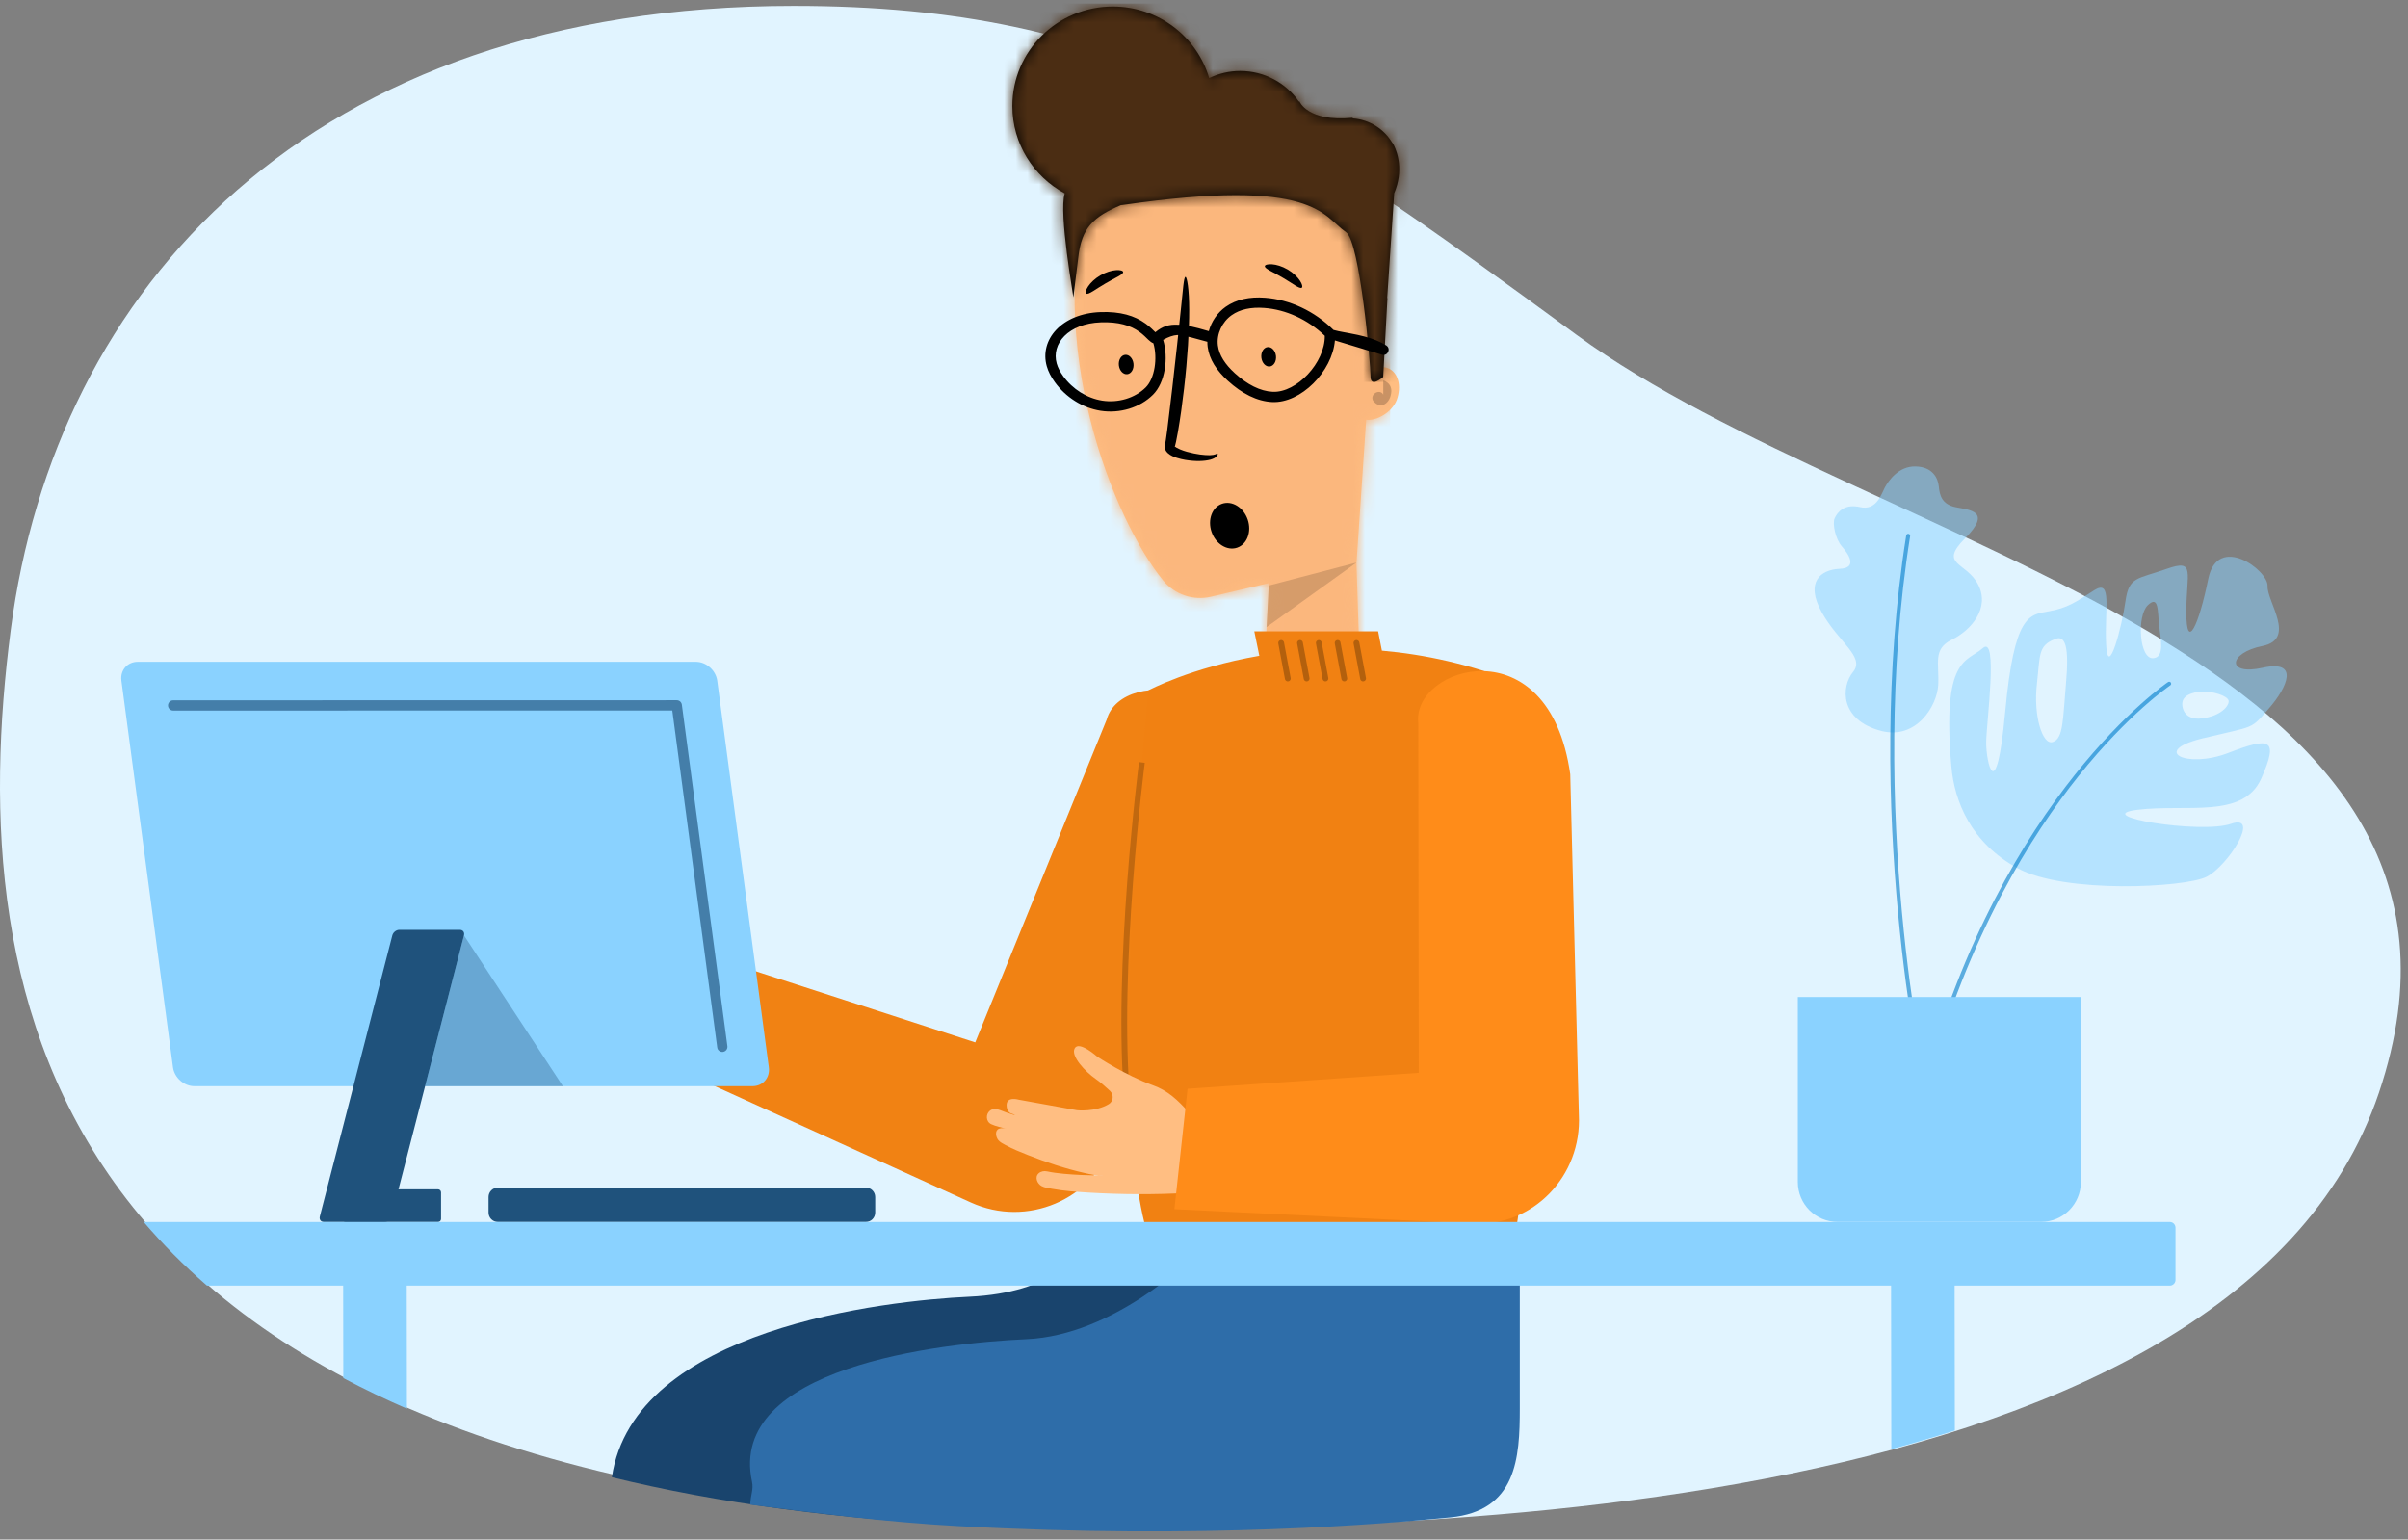 <?xml version="1.0" encoding="UTF-8"?>
<svg width="208px" height="133px" viewBox="0 0 208 133" version="1.1" xmlns="http://www.w3.org/2000/svg" xmlns:xlink="http://www.w3.org/1999/xlink">
    <rect x="0" y="0" width="208" height="133" fill="#808080" stroke="none"/>
    <title>Ilustrations/Branch Copy</title>
    <defs>
        <path d="M10.039,15.885 C10.039,15.885 33.585,9.643 35.235,15.35 C39.329,29.521 33.184,44.589 28.933,49.78 C27.937,50.996 26.334,51.543 24.799,51.183 L24.799,51.183 L19.796,50.009 L20.226,58.387 L11.88,59.301 L12.236,48.236 L12.229,48.234 L11.394,35.898 C10.513,36.011 9.19,35.287 8.758,34.198 C8.314,33 8.631,31.802 9.488,31.455 C9.949,31.263 10.631,31.309 11.111,31.721 Z" id="path-1"></path>
        <path d="M33.133,0.13 C29.187,0.13 25.862,2.74 24.808,6.311 C23.996,5.921 23.09,5.695 22.127,5.695 C20.024,5.695 18.171,6.741 17.061,8.335 L17.007,8.33 C17.007,8.33 16.308,10.107 12.451,9.745 L12.371,9.796 C10.926,9.91 9.684,10.726 8.989,11.901 L8.96,11.919 C8.96,11.919 8.762,12.229 8.598,12.762 C8.593,12.78 8.587,12.799 8.581,12.818 C8.556,12.905 8.531,12.997 8.509,13.094 C8.49,13.178 8.474,13.262 8.46,13.348 C8.449,13.408 8.439,13.469 8.431,13.533 C8.425,13.581 8.419,13.63 8.414,13.679 C8.341,14.39 8.406,15.275 8.827,16.265 L9.429,25.287 L9.41,25.347 L9.776,32.13 C9.776,32.13 10.906,33.151 10.873,32.032 C10.848,31.199 11.787,20.432 12.983,19.624 C15.013,18.24 15.598,14.837 32.342,17.279 C32.371,17.282 32.401,17.282 32.43,17.284 C34.799,18.286 35.823,19.229 36.113,21.781 L36.539,25.246 C36.507,25.246 37.822,18.02 37.286,16.272 C39.981,14.813 41.81,11.981 41.81,8.725 C41.81,3.978 37.925,0.13 33.133,0.13 Z" id="path-3"></path>
    </defs>
    <g id="Page-1" stroke="none" stroke-width="1" fill="none" fill-rule="evenodd">
        <g id="D01" transform="translate(-579, -138)">
            <g id="Group-3" transform="translate(319, 138)">
                <g id="Group" transform="translate(260, 0)">
                    <path d="M87.093,131.621 C116.298,132.746 192.618,132.589 205.49,94.397 C218.362,56.205 161.923,47.772 136.179,28.925 C110.434,10.077 97.064,0.511 68.565,0.511 C26.723,0.511 4.75,24.965 0.927,54.429 C-3.151,85.855 2.985,128.38 87.093,131.621" id="fondo" fill="#E1F4FF"></path>
                    <g id="Group-16" transform="translate(42.475, 0)">
                        <path d="M65.84,108.276 L50.758,108.276 C50.758,108.276 48.566,111.682 41.261,112.02 C34.03,112.356 12.259,114.752 10.377,127.614 C14.94,128.729 19.879,129.655 25.23,130.365 C30.613,131.08 36.404,131.581 42.642,131.839 C49.519,132.125 59.094,132.329 69.824,131.906 C71.862,130.024 73.459,126.892 73.459,121.651 L73.459,108.276 L65.84,108.276 Z" id="Fill-65" fill="#19446D"></path>
                        <path d="M72.307,108.276 L60.307,108.798 C60.307,108.798 53.764,115.351 46.191,115.689 C38.619,116.028 20.358,118.128 22.482,127.999 C22.63,128.686 22.363,129.103 22.328,129.984 C27.908,130.7 33.943,131.487 40.361,131.839 C61.525,133 77.073,131.637 82.798,131.083 C88.523,130.528 88.804,125.975 88.804,121.651 L88.804,108.276 L72.307,108.276 Z" id="Fill-67" fill="#2E6DA9"></path>
                        <g id="Avatar-/Boy" transform="translate(45.156, 54.5) scale(-1, 1) translate(-45.156, -54.5) translate(0.656, 0)">
                            <g id="🙎🏻‍♂️-Face" transform="translate(2.728, 0.364)">
                                <mask id="mask-2" fill="white">
                                    <use xlink:href="#path-1"></use>
                                </mask>
                                <use id="Skin" fill="#FFBE82" fill-rule="nonzero" xlink:href="#path-1"></use>
                                <g id="Skin-Color" mask="url(#mask-2)" fill="#FBB77D">
                                    <g transform="translate(9.322, -0.58)" id="Rectangle">
                                        <rect x="0" y="0" width="32.505" height="65.112"></rect>
                                    </g>
                                </g>
                                <path d="M9.917,32.505 C9.917,32.505 9.219,32.663 9.219,33.42 C9.251,34.428 10.139,35.122 10.806,34.24 C11.091,33.64 10.171,33.199 9.917,33.735" id="Ear" fill="#000000" opacity="0.2"></path>
                                <polygon id="Shadow-Neck" fill-opacity="0.15" fill="#000000" points="19.813 50.221 20.003 53.815 12.229 48.235"></polygon>
                                <path d="M35.579,24.996 C35.391,25.135 34.771,24.615 33.938,24.137 C33.115,23.64 32.36,23.362 32.387,23.131 C32.404,23.021 32.637,22.946 33.008,22.974 C33.377,23 33.877,23.143 34.361,23.427 C34.844,23.711 35.21,24.076 35.413,24.382 C35.617,24.69 35.667,24.928 35.579,24.996" id="Eyebrow" fill="#000000"></path>
                                <path d="M16.954,24.49 C16.867,24.421 16.917,24.183 17.121,23.876 C17.324,23.57 17.689,23.205 18.173,22.92 C18.657,22.636 19.157,22.493 19.526,22.468 C19.897,22.44 20.13,22.515 20.147,22.625 C20.174,22.856 19.418,23.133 18.595,23.63 C17.762,24.109 17.143,24.628 16.954,24.49" id="Eyebrow" fill="#000000"></path>
                                <path d="M24.241,38.808 C24.278,38.797 24.323,38.848 24.421,38.884 C24.52,38.921 24.685,38.951 24.913,38.957 C25.368,38.962 26.062,38.889 26.866,38.666 C27.065,38.609 27.272,38.542 27.47,38.458 C27.66,38.38 27.877,38.261 27.945,38.175 C27.95,38.167 27.948,38.164 27.953,38.161 C27.944,38.166 27.945,38.171 27.938,38.187 C27.927,38.208 27.932,38.23 27.929,38.254 C27.927,38.261 27.937,38.289 27.934,38.277 L27.92,38.222 C27.877,38.071 27.843,37.924 27.817,37.792 C27.756,37.515 27.709,37.238 27.656,36.95 C27.456,35.805 27.28,34.546 27.126,33.22 C26.819,30.568 26.675,28.151 26.681,26.394 C26.682,24.636 26.869,23.548 27.005,23.557 C27.15,23.566 27.219,24.635 27.4,26.36 C27.577,28.086 27.833,30.471 28.136,33.105 C28.295,34.417 28.445,35.667 28.582,36.81 C28.622,37.09 28.66,37.364 28.697,37.63 C28.715,37.768 28.737,37.884 28.758,37.99 L28.766,38.031 C28.77,38.051 28.783,38.112 28.786,38.152 C28.801,38.241 28.785,38.327 28.765,38.412 C28.743,38.491 28.706,38.553 28.671,38.615 C28.635,38.663 28.596,38.713 28.558,38.752 C28.254,39.028 27.995,39.098 27.742,39.19 C27.491,39.271 27.252,39.323 27.024,39.363 C26.114,39.514 25.368,39.48 24.852,39.345 C24.595,39.275 24.394,39.167 24.292,39.041 C24.188,38.912 24.212,38.811 24.241,38.808" id="Nose" fill="#000000"></path>
                                <g id="Hairstyle" transform="translate(0.148, 0.071)">
                                    <mask id="mask-4" fill="white">
                                        <use xlink:href="#path-3"></use>
                                    </mask>
                                    <use id="HAIRSTYLE1" fill="#000000" fill-rule="nonzero" xlink:href="#path-3"></use>
                                    <g id="Group" mask="url(#mask-4)">
                                        <g transform="translate(0, -0.13)" id="Hair-Color">
                                            <rect id="Rectangle" fill="#4B2D13" x="0" y="0" width="50.33" height="32.686"></rect>
                                        </g>
                                    </g>
                                </g>
                                <g id="Mouth" transform="translate(20.07, 43.045)" fill="#000000">
                                    <ellipse id="Surprise" transform="translate(3.119, 2.005) rotate(19) translate(-3.119, -2.005) " cx="3.119" cy="2.005" rx="1.65" ry="2.007"></ellipse>
                                </g>
                                <g id="Eyes" transform="translate(16.269, 29.763)" fill="#000000">
                                    <path d="M15.945,0.526 C16.294,0.563 16.537,0.967 16.488,1.43 C16.438,1.893 16.115,2.239 15.767,2.202 C15.418,2.165 15.175,1.761 15.224,1.298 C15.274,0.835 15.596,0.489 15.945,0.526 Z M3.637,-0.142 C3.986,-0.106 4.229,0.299 4.18,0.762 C4.13,1.225 3.808,1.57 3.459,1.534 C3.11,1.497 2.867,1.092 2.916,0.63 C2.966,0.167 3.288,-0.179 3.637,-0.142 Z" id="Eyes-Open"></path>
                                </g>
                                <g id="Accesories" transform="translate(9.322, 24.944)" fill="#000000">
                                    <path d="M28.804,6.093 C28.702,6.454 28.512,6.817 28.238,7.195 C27.429,8.311 26.192,9.094 24.869,9.302 C23.495,9.516 22.039,9.081 21.116,8.162 C20.335,7.385 20.076,5.629 20.453,4.346 C20.593,4.294 20.736,4.188 20.889,4.043 C20.92,4.014 21.145,3.793 21.221,3.722 C21.365,3.587 21.503,3.472 21.655,3.363 C22.44,2.795 23.475,2.487 24.978,2.538 C27.813,2.636 29.285,4.398 28.804,6.093 M14.88,4.548 C14.77,5.379 14.259,6.166 13.42,6.933 C12.348,7.913 11.221,8.489 10.146,8.539 C8.078,8.636 5.618,6.017 5.648,3.701 C7.125,2.294 8.995,1.434 10.881,1.295 C12.006,1.212 12.966,1.407 13.695,1.923 C14.515,2.502 15.012,3.558 14.88,4.548 M25.009,1.653 C23.309,1.595 22.079,1.961 21.13,2.646 C20.946,2.779 20.781,2.918 20.611,3.077 C20.531,3.151 20.331,3.347 20.284,3.393 C19.678,2.888 19.103,2.699 18.323,2.746 C18.309,2.746 18.295,2.744 18.282,2.744 C17.767,2.744 16.904,2.93 15.666,3.3 C15.439,2.463 14.919,1.701 14.212,1.201 C13.292,0.551 12.13,0.315 10.815,0.412 C8.659,0.571 6.538,1.569 4.896,3.194 C4.901,3.188 4.74,3.242 4.475,3.298 C4.357,3.323 4.223,3.349 4.025,3.386 C3.968,3.396 3.899,3.409 3.765,3.433 C3.655,3.453 3.571,3.469 3.487,3.485 C3.008,3.575 2.63,3.656 2.258,3.753 C1.484,3.956 0.848,4.206 0.336,4.538 C-0.096,4.818 0.216,5.482 0.709,5.333 L4.772,4.103 C5.002,6.791 7.716,9.539 10.187,9.424 C11.501,9.362 12.811,8.693 14.023,7.585 C15.002,6.69 15.622,5.736 15.764,4.664 C15.784,4.516 15.792,4.368 15.791,4.219 C16.005,4.168 16.246,4.102 16.594,4.002 C17.371,3.78 17.936,3.652 18.391,3.634 C18.748,3.658 19.155,3.795 19.61,4.055 C19.129,5.633 19.443,7.75 20.485,8.788 C21.616,9.913 23.359,10.434 25.007,10.176 C26.571,9.931 28.016,9.016 28.961,7.713 C29.292,7.256 29.528,6.803 29.662,6.333 C30.307,4.058 28.396,1.771 25.009,1.653" id="Glasses"></path>
                                </g>
                            </g>
                            <g id="👕-Top" transform="translate(0, 53.911)">
                                <path d="M72.402,29.327 L67.478,28.463 C67.478,28.463 66.447,28.163 66.462,28.935 C66.466,29.148 66.525,29.374 66.696,29.526 C66.787,29.606 67.114,29.659 67.156,29.743 C66.917,29.669 66.677,29.595 66.438,29.521 C65.985,29.381 65.474,29.045 65.048,29.381 C64.686,29.666 64.706,30.28 65.163,30.487 C65.564,30.668 66.059,30.76 66.485,30.873 C66.281,30.819 66.03,30.779 65.83,30.854 C65.445,30.998 65.542,31.534 65.752,31.792 C65.901,31.976 66.156,32.097 66.365,32.207 C66.969,32.524 67.609,32.779 68.246,33.023 C69.804,33.619 71.411,34.147 73.042,34.501 C73.546,34.61 74.087,34.733 74.604,34.701 C74.604,34.701 71.475,34.716 69.879,34.372 C69.623,34.317 69.35,34.365 69.16,34.532 C68.802,34.847 69.037,35.386 69.411,35.584 C69.66,35.715 69.992,35.754 70.264,35.802 C71.285,35.985 72.329,36.052 73.361,36.112 C76.148,36.272 78.953,36.282 81.731,36.124 C83.136,36.045 84.888,36.064 86.173,35.457 C87.179,34.981 87.438,33.995 87.212,32.982 C87.117,32.558 86.955,32.146 86.762,31.753 C86.621,31.466 86.502,31.126 86.149,31.041 L81.922,29.57 C80.883,28.44 80.08,27.7 78.802,27.254 C76.546,26.466 74.125,24.911 74.125,24.911 C74.125,24.911 72.596,23.571 72.223,24.215 C71.849,24.86 73.141,26.172 73.963,26.726 C74.382,27.008 74.84,27.403 75.188,27.722 C75.536,28.041 75.488,28.588 75.087,28.823 C73.941,29.492 72.402,29.327 72.402,29.327" id="Fill-3-Copy" fill="#FFBE82" transform="translate(76.042, 30.139) scale(-1, 1) rotate(14) translate(-76.042, -30.139) "></path>
                                <path d="M72.568,38.926 L67.555,29.766 L47.891,36.138 L36.533,8.245 C35.255,3.528 22.481,4.663 25.617,17.349 L35.998,44.773 C37.737,49.755 43.433,52.167 48.27,49.969 L72.568,38.926 Z" id="Fill-1" fill="#F18213"></path>
                                <path d="M32.927,5.722 C32.927,5.722 29.263,3.763 23.352,2.742 L23.786,0.628 L13.091,0.628 L12.764,2.297 C9.109,2.617 5.122,3.462 0.946,5.128 C0.946,5.128 -1.063,52.954 2.052,54.463 L32.325,54.463 C37.066,44.934 32.927,5.722 32.927,5.722" id="Fill-5" fill="#F18112"></path>
                                <path d="M14.964,1.633 L14.389,4.702 M16.589,1.633 L16.014,4.702 M18.215,1.633 L17.64,4.702 M19.841,1.633 L19.266,4.702 M21.467,1.633 L20.892,4.702" id="Sweater-Neck" stroke="#000000" stroke-width="0.5" opacity="0.261" stroke-linecap="round"></path>
                                <path d="M33.496,11.956 C33.496,11.956 35.806,29.852 34.732,41.426" id="Stroke-Arm" stroke="#000000" stroke-width="0.5" opacity="0.2"></path>
                            </g>
                        </g>
                        <path d="M50.551,95.911 L45.512,94.999 C45.512,94.999 44.457,94.683 44.473,95.492 C44.477,95.715 44.539,95.952 44.713,96.111 C44.806,96.196 45.141,96.251 45.185,96.34 C44.94,96.262 44.694,96.184 44.449,96.106 C43.986,95.959 43.462,95.606 43.027,95.957 C42.657,96.255 42.679,96.898 43.147,97.116 C43.557,97.307 44.063,97.404 44.5,97.523 C44.291,97.466 44.034,97.423 43.829,97.501 C43.435,97.652 43.536,98.214 43.751,98.485 C43.904,98.677 44.165,98.804 44.379,98.92 C44.997,99.254 45.652,99.522 46.305,99.778 C47.899,100.404 49.544,100.96 51.213,101.333 C51.729,101.449 52.283,101.578 52.812,101.546 C52.812,101.546 49.611,101.557 47.978,101.194 C47.715,101.136 47.436,101.185 47.242,101.361 C46.876,101.69 47.117,102.255 47.5,102.463 C47.755,102.601 48.094,102.642 48.373,102.693 C49.418,102.886 50.486,102.958 51.543,103.022 C54.393,103.194 57.263,103.209 60.105,103.048 C61.543,102.966 63.336,102.989 64.649,102.355 C65.678,101.858 65.941,100.825 65.708,99.763 C65.611,99.318 65.445,98.887 65.246,98.475 C65.102,98.174 64.979,97.818 64.618,97.727 L60.292,96.18 C59.227,94.995 58.404,94.218 57.096,93.749 C54.786,92.92 52.307,91.287 52.307,91.287 C52.307,91.287 50.741,89.88 50.36,90.555 C49.979,91.23 51.302,92.607 52.144,93.188 C52.574,93.485 53.043,93.899 53.399,94.234 C53.756,94.569 53.707,95.142 53.297,95.387 C52.126,96.087 50.551,95.911 50.551,95.911" id="Fill-3" fill="#FFBE82"></path>
                        <path d="M58.967,104.458 L60.105,94.057 L80.075,92.679 L80.035,62.464 C79.451,57.592 91.323,53.898 93.161,66.885 L93.906,96.3 C94.174,101.59 89.949,105.957 84.806,105.708 L58.967,104.458 Z" id="Fill-1" fill="#FF8C19"></path>
                    </g>
                    <g id="maceta" transform="translate(155.294, 40.293)">
                        <path d="M34.93,21.766 C33.319,21.974 33.102,20.734 33.244,20.258 C33.386,19.782 34.014,19.522 34.826,19.454 C35.735,19.378 37.133,19.8 37.21,20.238 C37.286,20.675 36.541,21.557 34.93,21.766 M31.214,13.775 C31.357,15.027 31.68,16.456 30.727,16.566 C29.48,16.711 29.267,12.915 30.229,11.994 C31.192,11.073 31.07,12.523 31.214,13.775 M23.165,18.722 C22.887,21.853 22.95,23.495 22.03,23.807 C21.111,24.119 20.35,21.472 20.644,18.865 C20.938,16.257 20.725,15.468 22.273,14.895 C23.107,14.587 23.443,15.592 23.165,18.722 M40.158,17.39 C36.986,18.097 37.164,16.111 40.13,15.515 C43.097,14.918 40.512,11.69 40.573,10.326 C40.635,8.963 36.254,5.749 35.45,9.723 C34.646,13.698 33.561,16.068 33.558,12.611 C33.554,9.155 34.393,7.955 31.853,8.852 C29.314,9.749 28.596,9.5 28.298,11.657 C28.001,13.814 26.79,18.461 26.631,15.407 C26.473,12.353 27.203,9.669 25.586,10.705 C23.969,11.741 23.306,12.233 21.635,12.527 C19.964,12.821 18.69,12.819 17.91,21.224 C17.13,29.629 16.259,25.498 16.27,23.842 C16.281,22.187 17.334,14.486 15.973,15.702 C14.612,16.918 12.426,16.401 13.267,25.948 C13.528,28.907 14.934,32.496 18.99,34.714 C23.047,36.933 33.436,36.385 35.296,35.456 C37.156,34.528 40.03,29.964 37.418,30.874 C34.805,31.784 25.09,30.184 29.343,29.663 C33.595,29.141 38.47,30.464 40.03,26.958 C41.59,23.452 40.753,23.373 37.174,24.754 C33.595,26.135 30.405,24.59 35.005,23.481 C39.605,22.372 39.074,22.766 40.695,20.903 C42.318,19.04 43.33,16.682 40.158,17.39" id="Fill-3" fill="#8AD2FF" opacity="0.5"></path>
                        <path d="M11.025,53.558 C11.011,53.558 10.995,53.556 10.98,53.552 C10.888,53.527 10.835,53.432 10.86,53.34 C17.674,28.345 31.84,18.722 31.982,18.628 C32.06,18.576 32.167,18.597 32.221,18.676 C32.272,18.756 32.251,18.863 32.172,18.915 C32.136,18.939 28.59,21.32 24.252,26.742 C20.248,31.747 14.733,40.439 11.191,53.431 C11.17,53.508 11.101,53.558 11.025,53.558" id="Fill-5" fill="#007BCA" opacity="0.6"></path>
                        <path d="M7.203,22.848 C10.212,23.632 12.036,20.71 12.128,18.86 C12.221,17.01 11.641,15.778 13.303,14.968 C14.966,14.159 16.611,12.246 15.587,10.231 C14.561,8.216 12.119,8.551 14.455,6.202 C16.79,3.852 14.855,3.768 13.639,3.522 C12.422,3.274 12.25,2.463 12.178,1.734 C12.106,1.004 11.644,0.038 10.173,0.001 C8.702,-0.037 7.82,1.248 7.51,1.83 C7.202,2.413 6.792,3.835 5.384,3.515 C3.977,3.195 3.413,3.987 3.186,4.47 C2.959,4.953 3.275,6.302 3.792,6.895 C4.31,7.488 5.262,8.774 3.618,8.845 C1.975,8.917 0.611,9.973 2.062,12.59 C3.513,15.207 5.837,16.448 4.774,17.751 C3.71,19.053 3.626,21.915 7.203,22.848" id="Fill-7" fill="#8AD2FF" opacity="0.5"></path>
                        <path d="M10.979,53.64 C10.9,53.64 10.829,53.585 10.811,53.505 C10.759,53.269 5.586,29.626 9.363,5.964 C9.377,5.871 9.467,5.808 9.559,5.821 C9.653,5.837 9.716,5.925 9.702,6.019 C5.935,29.613 11.093,53.194 11.146,53.43 C11.167,53.522 11.109,53.615 11.016,53.635 C11.004,53.638 10.991,53.64 10.979,53.64" id="Fill-9" fill="#007BCA" opacity="0.6"></path>
                        <path d="M-3.34977624e-14,45.838 L-3.34977624e-14,61.82 C-3.34977624e-14,63.722 1.537,65.266 3.434,65.266 L21.014,65.266 C22.911,65.266 24.448,63.722 24.448,61.82 L24.448,45.838 L-3.34977624e-14,45.838 Z" id="Fill-11" fill="#8AD2FF"></path>
                    </g>
                    <g id="computadora" transform="translate(10.473, 57.171)">
                        <path d="M49.632,-1.6809853e-14 L1.427,-1.6809853e-14 C0.526,-1.6809853e-14 -0.106,0.733 0.015,1.637 L4.469,35.026 C4.59,35.93 5.417,36.662 6.318,36.662 L54.523,36.662 C55.424,36.662 56.056,35.93 55.936,35.026 L51.481,1.637 C51.361,0.733 50.532,-1.6809853e-14 49.632,-1.6809853e-14" id="Fill-13" fill="#8AD2FF"></path>
                        <path d="M22.744,48.393 L17.508,48.393 C17.245,48.393 17.086,48.179 17.155,47.914 L23.415,23.635 C23.483,23.37 23.752,23.155 24.016,23.155 L29.251,23.155 C29.515,23.155 29.673,23.37 29.605,23.635 L23.345,47.914 C23.277,48.179 23.008,48.393 22.744,48.393" id="Fill-15" fill="#1F527C"></path>
                        <path d="M19.113,48.127 L19.113,45.836 C19.113,45.689 19.232,45.57 19.379,45.57 L27.36,45.57 C27.507,45.57 27.625,45.689 27.625,45.836 L27.625,48.127 C27.625,48.274 27.507,48.393 27.36,48.393 L19.379,48.393 C19.232,48.393 19.113,48.274 19.113,48.127" id="Fill-17" fill="#1F527C"></path>
                        <polygon id="Fill-19" fill="#19446D" opacity="0.3" points="26.247 36.663 38.149 36.663 29.605 23.635"></polygon>
                        <path d="M51.918,33.702 C51.699,33.702 51.509,33.541 51.48,33.317 L47.599,4.206 L4.483,4.214 C4.239,4.214 4.041,4.015 4.041,3.77 C4.041,3.525 4.239,3.326 4.483,3.326 L47.986,3.318 C48.208,3.318 48.395,3.483 48.424,3.703 L52.357,33.199 C52.388,33.443 52.219,33.666 51.977,33.698 C51.956,33.701 51.937,33.702 51.918,33.702" id="Fill-21" fill="#1F527C" opacity="0.65"></path>
                        <path d="M64.313,48.393 L32.54,48.393 C32.091,48.393 31.727,48.028 31.727,47.578 L31.727,46.237 C31.727,45.786 32.091,45.421 32.54,45.421 L64.313,45.421 C64.762,45.421 65.126,45.786 65.126,46.237 L65.126,47.578 C65.126,48.028 64.762,48.393 64.313,48.393" id="Fill-23" fill="#1F527C"></path>
                    </g>
                    <path d="M187.426,111.062 C187.697,111.062 187.916,110.842 187.916,110.571 L187.916,106.055 C187.916,105.784 187.697,105.564 187.426,105.564 L12.416,105.564 C14.038,107.466 15.854,109.302 17.878,111.062 L29.642,111.062 L29.654,119.05 C31.391,119.971 33.217,120.854 35.149,121.692 L35.133,111.062 L163.347,111.062 L163.369,125.189 C165.228,124.689 167.058,124.152 168.858,123.579 L168.838,111.062 L187.426,111.062 Z" id="escritorio" fill="#8AD2FF"></path>
                </g>
            </g>
        </g>
    </g>
</svg>